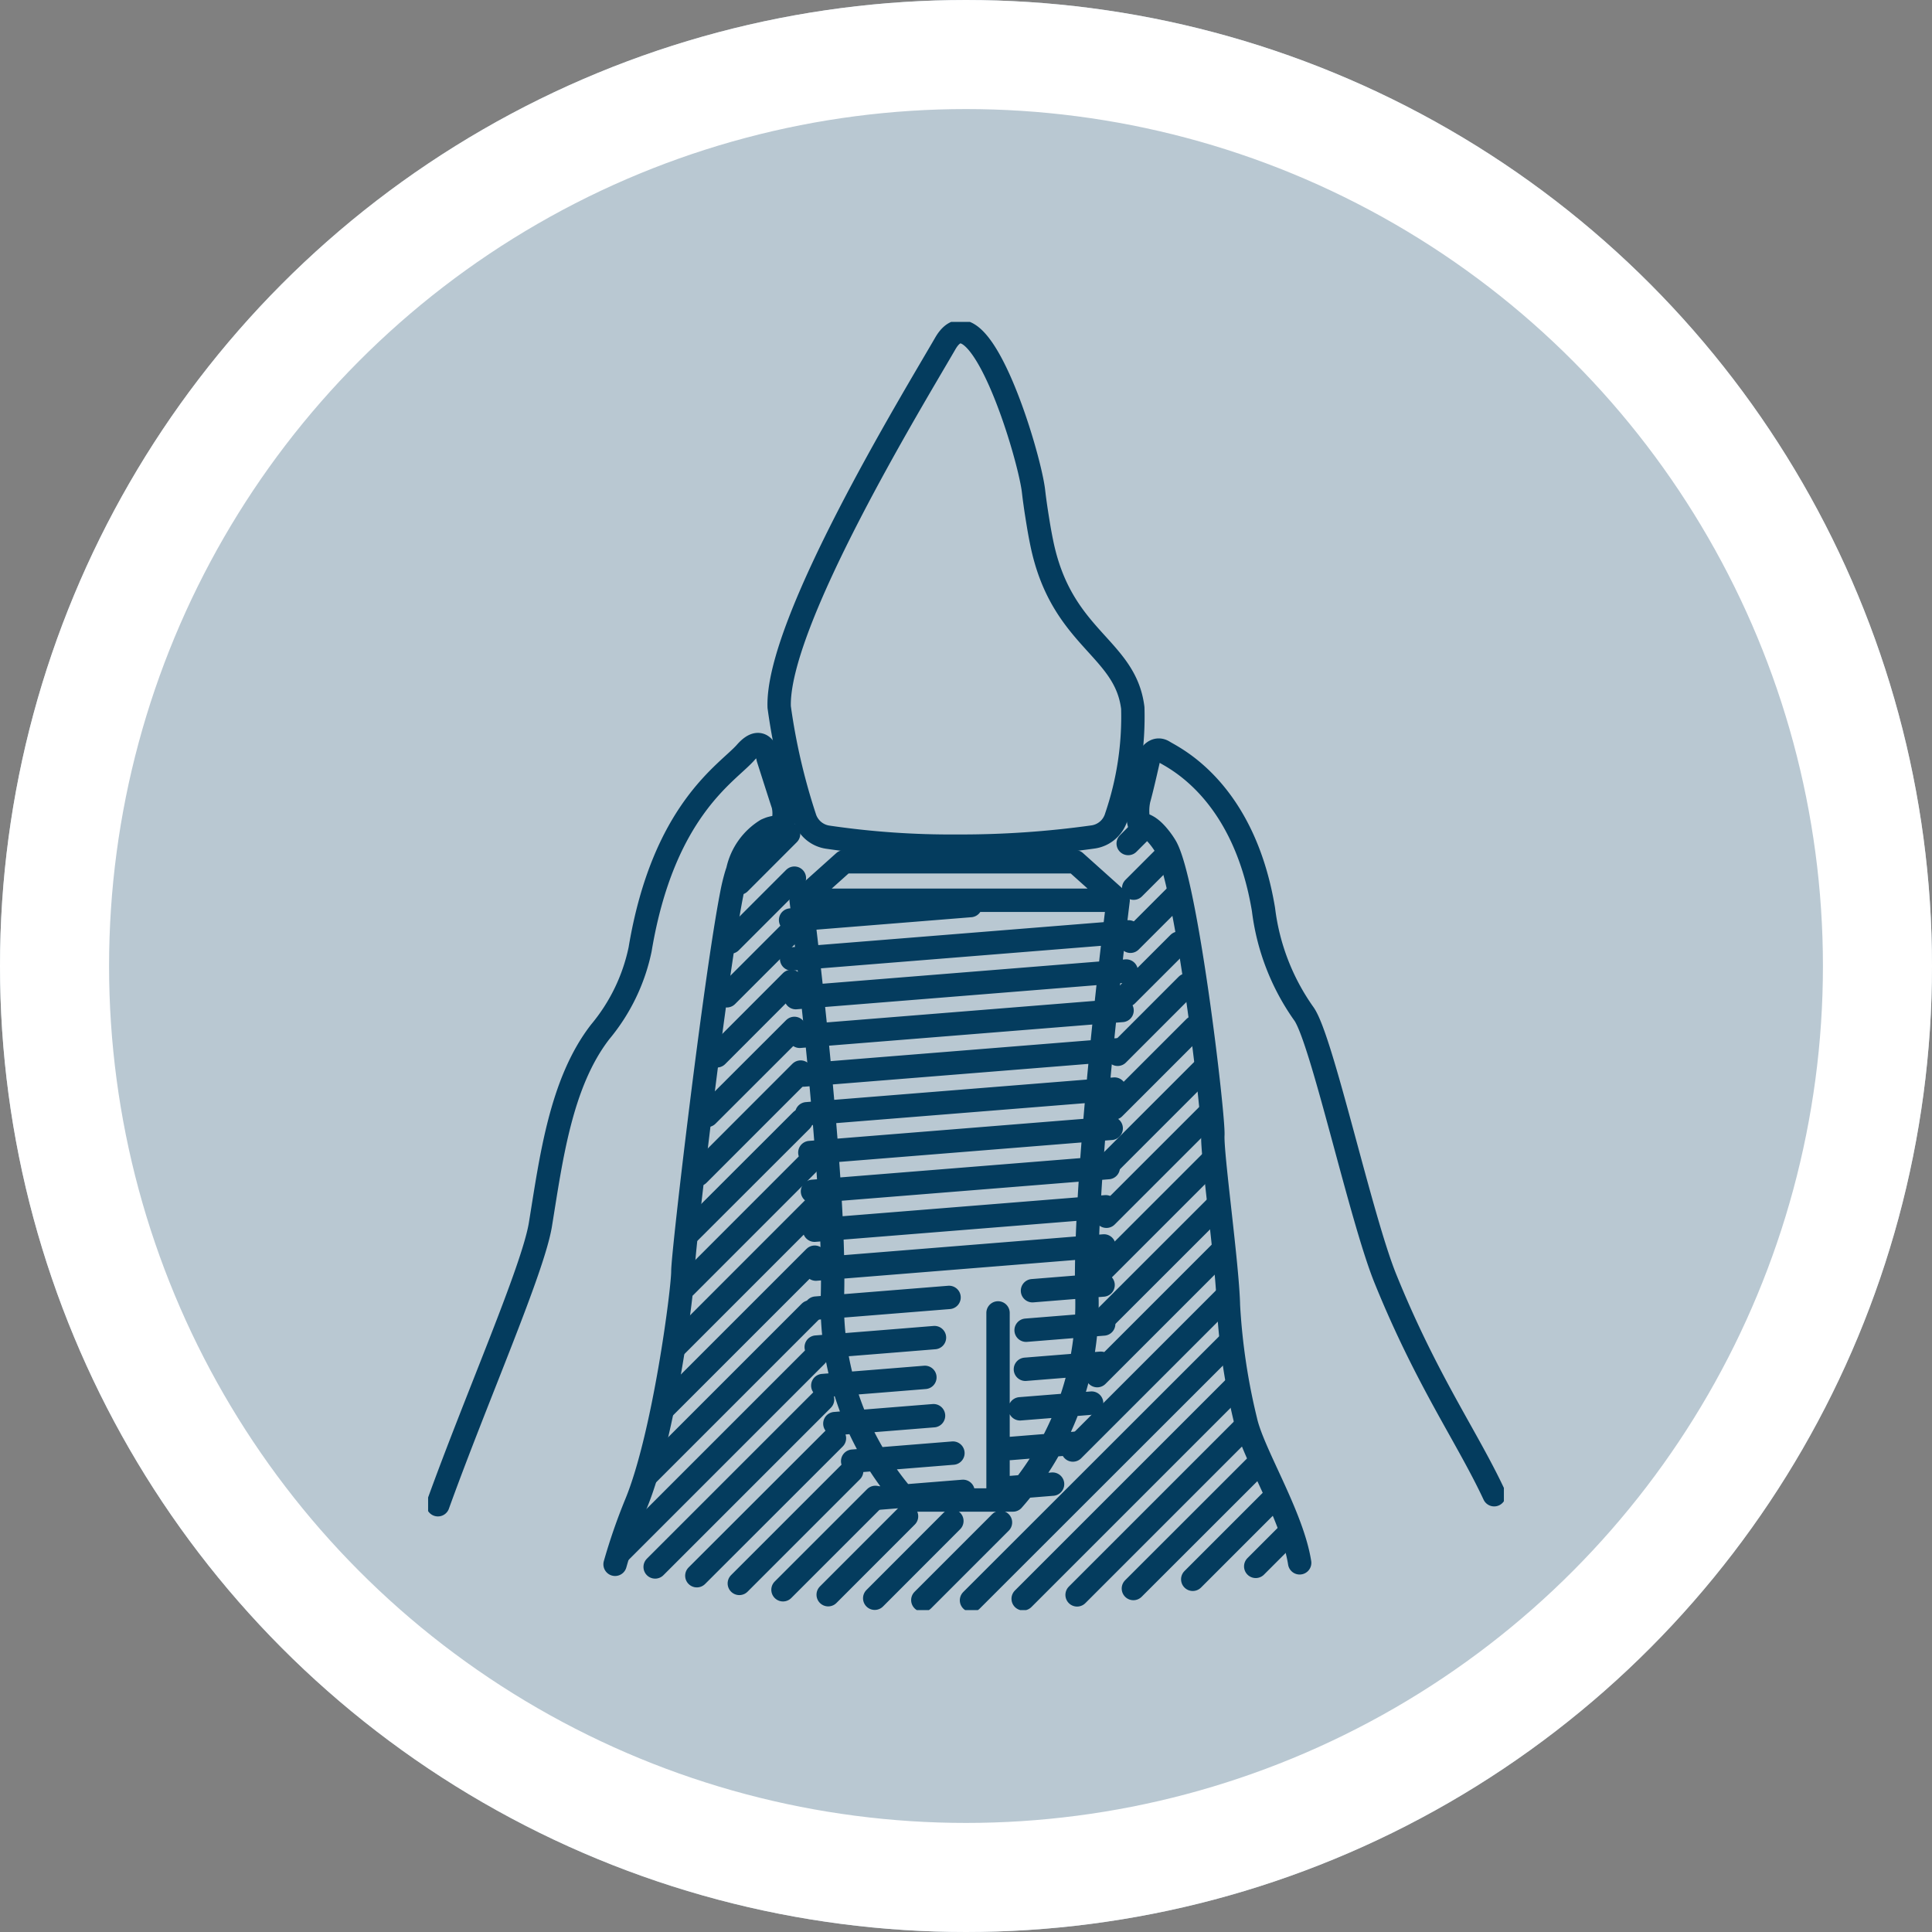 <svg xmlns="http://www.w3.org/2000/svg" xmlns:xlink="http://www.w3.org/1999/xlink" width="124" height="124" viewBox="0 0 124 124">
  <rect x="0" y="0" width="124" height="124" fill="#808080" stroke="none"/>
  <defs>
    <clipPath id="clip-path">
      <rect id="Rectangle_1485" data-name="Rectangle 1485" width="69.046" height="82.679" fill="none"/>
    </clipPath>
  </defs>
  <g id="Group_4554" data-name="Group 4554" transform="translate(-283.57 -246.5)">
    <g id="Ellipse_258" data-name="Ellipse 258" transform="translate(283.57 246.5)" fill="#b9c8d2" stroke="#fff" stroke-width="7">
      <circle cx="62" cy="62" r="62" stroke="none"/>
      <circle cx="62" cy="62" r="58.5" fill="none"/>
    </g>
    <g id="Group_4994" data-name="Group 4994" transform="translate(311.047 267.161)">
      <g id="Group_4994-2" data-name="Group 4994" transform="translate(0 0)" clip-path="url(#clip-path)">
        <path id="Path_3873" data-name="Path 3873" d="M25.5,39.141,22.344,42.3m3.529-.317-4.1,4.1m3.747-.535-3.986,3.986m4.134-.922L20.9,53.387m4.973-1.761-5.592,5.585m5.993-2.782L19.7,61.007m6.62-3.472L19.147,64.7m7.571-4.359L18.873,68.19m29.17-29.176-.746.746M27.127,63.148,18.3,71.979M49.606,40.668l-1.958,1.958M27.176,66.31l-9.627,9.627M50.3,43.175l-2.859,2.859M26.873,69.825,16.436,80.262M50.542,46.155,47.2,49.493m3.867-.655L46.62,53.288M27.282,72.628l-12.6,12.6m13-9.782L16.936,86.191M51.563,51.556,46.38,56.739M28.444,77.93l-8.832,8.824m32.416-32.41-5.887,5.888m6.289-3.077L45.9,63.683M29.549,80.036l-7.211,7.212m8.733-5.521-5.93,5.929M52.648,60.148l-6.979,6.979m.078,3.136,7.211-7.207M28.042,87.973l5.029-5.032m2.91.3L31.028,88.2m22.24-22.247-7.959,7.96M39.1,83.333l-4.984,4.985m19.4-19.4-9.769,9.769m10.009-6.86L37.24,88.332M54.219,74.571,40.556,88.234m14.261-11.05-10.8,10.8m11.754-8.542-8.141,8.134m9.148-5.93-5.338,5.338m6.233-3.021-2.191,2.191" transform="translate(-2.364 -6.282)" fill="none" stroke="#043c5e" stroke-linecap="round" stroke-linejoin="round" stroke-width="1.5"/>
        <path id="Path_3874" data-name="Path 3874" d="M.75,81.123c2.477-6.87,6.105-15.088,6.579-17.984.683-4.18,1.291-9.077,3.836-12.365a12.119,12.119,0,0,0,2.561-5.286c1.494-8.966,5.606-11.314,6.776-12.646s1.443.376,1.443.376.748,2.347.961,2.988a2.389,2.389,0,0,1-.1,1.421,1.847,1.847,0,0,0-.495.034c-.047.008-.1.022-.145.034a1.045,1.045,0,0,0-.158.051c-.055.021-.116.047-.175.072a4.061,4.061,0,0,0-1.84,2.6c-.03.085-.06.179-.09.273a12.607,12.607,0,0,0-.3,1.256c-1.068,5.482-3.131,22.987-3.131,24.2s-1.209,10.533-2.989,14.871a36.712,36.712,0,0,0-1.362,3.928m56.422-4.466c-1.721-3.689-4.317-7.3-6.976-13.855-1.606-3.954-4.1-15.482-5.252-17.031a14.624,14.624,0,0,1-2.576-6.665c-1.281-7.736-5.815-9.765-6.4-10.136s-.956.371-.956.371-.427,1.921-.64,2.669a3.34,3.34,0,0,0,.021,1.584.472.472,0,0,1,.077.008l.081.013.086.026a.227.227,0,0,1,.072.026.479.479,0,0,1,.055.021,1.018,1.018,0,0,1,.1.047c.047.025.1.055.154.09l.1.072a2.58,2.58,0,0,1,.341.316c.034.034.068.072.1.111a5.171,5.171,0,0,1,.495.675c1.353,2.135,3.131,17.364,3.063,18.572s.948,8.4,1,10.96a40.671,40.671,0,0,0,1.1,7.365c.465,2.1,2.993,6.093,3.471,9.133M23.386,43.595l11.546-.928m-1.376,25.15-8.544.686m13.9-1.116,4.53-.365m.038,2.5-4.978.4M25.031,71.005q3.8-.3,7.589-.609M23.972,51.059l1.065-.086,18.546-1.49L44.66,49.4m-.251,2.523-1.083.087h0L25.28,53.459l-1.072.086m19.968.9-1.089.087L25.5,55.943l-1.078.087m.2,2.49,1.083-.087,17.165-1.38,1.093-.087m-.189,2.519-1.1.089-16.8,1.35-1.083.086m.133,2.493,1.084-.087,16.51-1.326L43.615,62M25.01,66l1.07-.086L42.412,64.6l1.086-.087m1.429-17.644-1.07.087L24.776,48.49l-1.055.086m21.36-4.22-.934.075L24.5,46.01l-1.048.083m11,34.172-5.561.446m8.478-.68L40.2,79.8m1.488-2.623q-2.1.166-4.2.336m-10.118.814,6.434-.518m-1.244-2.4-6.333.508M42.706,74.6l-4.59.367M25.453,73.474q3.277-.259,6.552-.525m11.288-.906q-2.418.191-4.836.387m-.8,8.389a19,19,0,0,0,4.752-12.83c-.285-7.6,2-25.661,2-25.661l-2.756-2.471H26.82l-2.756,2.471s2.28,18.058,2,25.661a19,19,0,0,0,4.752,12.83ZM36.7,68.812V80.28m7.7-37.953H24.064" transform="translate(-0.121 -5.207)" fill="none" stroke="#043c5e" stroke-linecap="round" stroke-linejoin="round" stroke-width="1.5"/>
        <path id="Path_3875" data-name="Path 3875" d="M37.521,1.5C35.41,5.15,26.671,19.461,26.857,24.842a40.1,40.1,0,0,0,1.637,7.077,1.823,1.823,0,0,0,1.46,1.269,54.389,54.389,0,0,0,8.328.58,61.151,61.151,0,0,0,8.73-.592,1.821,1.821,0,0,0,1.482-1.29A19.888,19.888,0,0,0,49.552,24.9c-.481-3.937-4.609-4.419-5.856-10.658-.082-.4-.154-.8-.219-1.2s-.126-.782-.18-1.159l-.017-.126c-.038-.263-.071-.525-.1-.782C42.891,8.558,39.637-2.15,37.521,1.5Z" transform="translate(-4.324 -0.121)" fill="none" stroke="#043c5e" stroke-linecap="round" stroke-linejoin="round" stroke-width="1.5"/>
      </g>
    </g>
  </g>
</svg>

